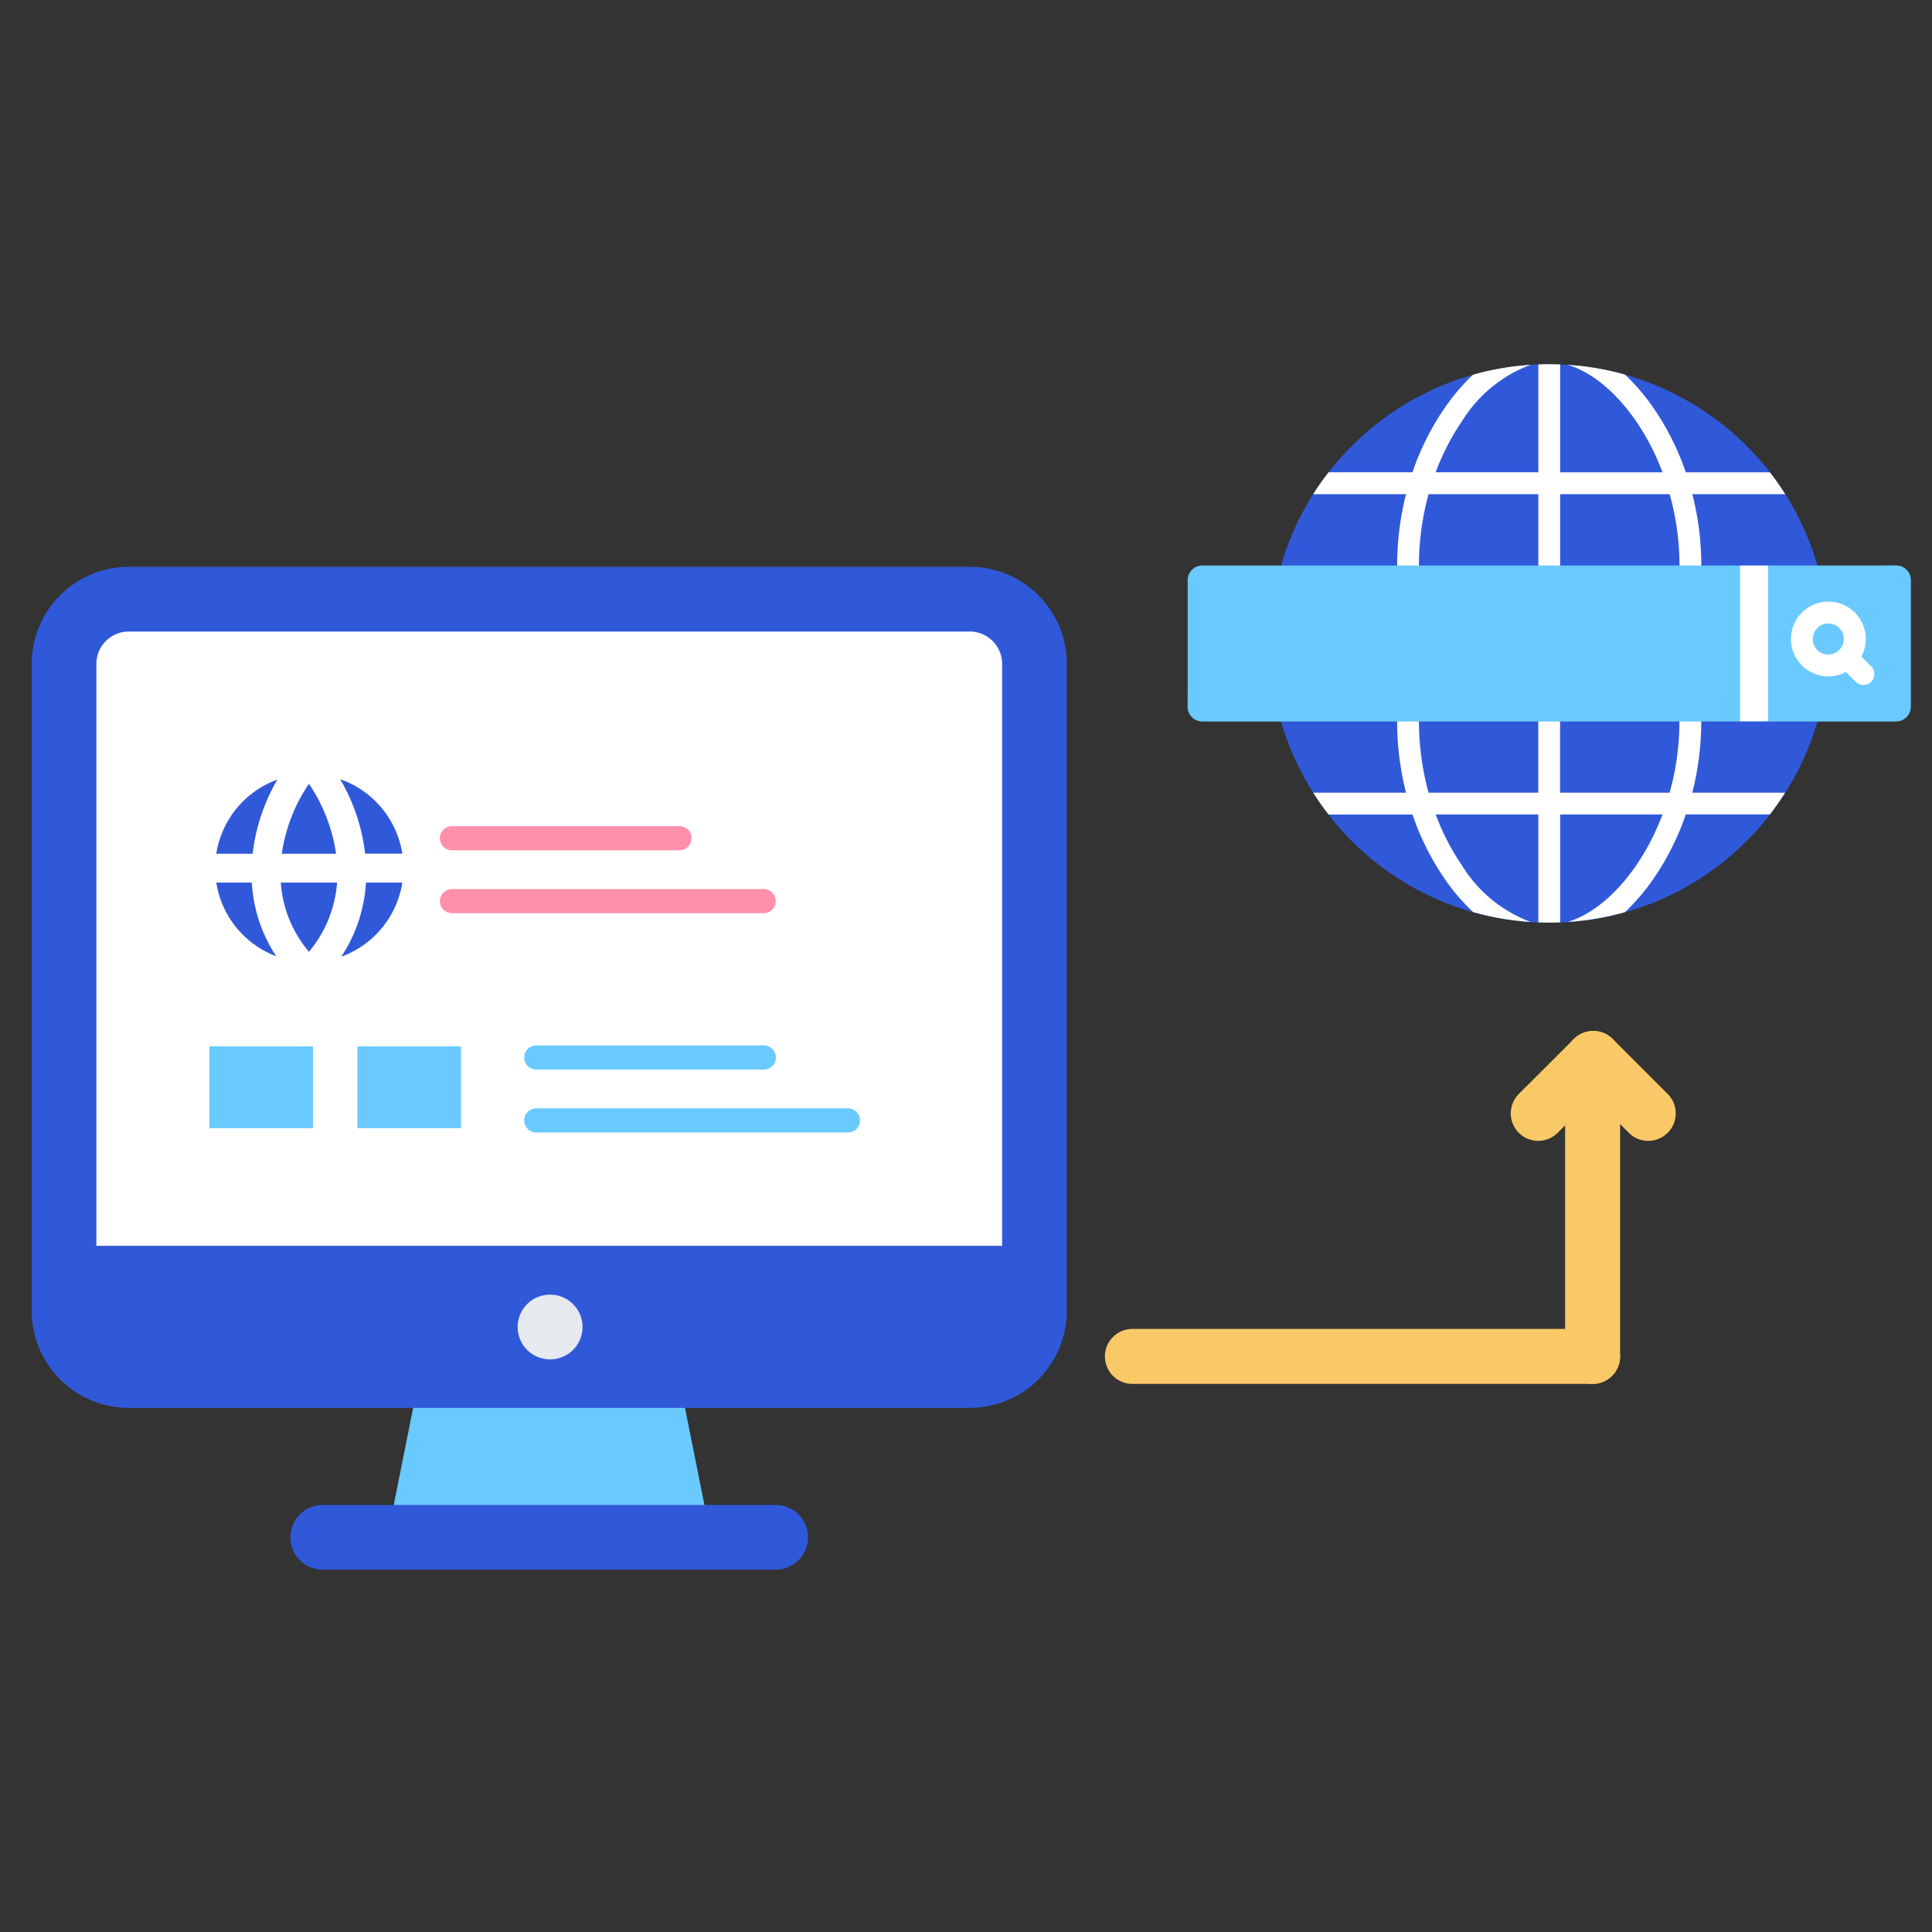 <svg xmlns="http://www.w3.org/2000/svg" width="122" height="122" viewBox="0 0 122 122">
  <rect x="0" y="0" width="122" height="122" fill="#333333" stroke="none"/>
  <g id="AI_integrated_Browser" data-name="AI integrated Browser" transform="translate(-748 -3531)">
    <g id="Group_14604" data-name="Group 14604" transform="translate(-338 -187)">
      <rect id="Rectangle_3786" data-name="Rectangle 3786" width="122" height="122" transform="translate(1086 3718)" fill="none"/>
      <g id="Group_14603" data-name="Group 14603" transform="translate(2 -8.287)">
        <g id="Group_14602" data-name="Group 14602">
          <path id="Path_6803" data-name="Path 6803" d="M74.2,33.5H21.086A4.1,4.1,0,0,0,17,37.584V74.337H78.289V37.584A4.1,4.1,0,0,0,74.2,33.5Z" transform="translate(1071.028 3730.631)" fill="#fff"/>
        </g>
        <path id="Path_6809" data-name="Path 6809" d="M17.1,53.488H78.289v4.086A4.1,4.1,0,0,1,74.2,61.66H21.086A4.1,4.1,0,0,1,17,57.574V53.488Z" transform="translate(1071.028 3751.48)" fill="#3059da"/>
        <path id="Path_6811" data-name="Path 6811" d="M45.387,57.488,47.43,67.7H27l2.043-10.215Z" transform="translate(1081.458 3755.651)" fill="#6acaff"/>
        <path id="Path_6814" data-name="Path 6814" d="M75.245,85.606H22.136a6.136,6.136,0,0,1-6.129-6.129V38.624a6.136,6.136,0,0,1,6.129-6.129H75.245a6.136,6.136,0,0,1,6.129,6.129V79.477A6.136,6.136,0,0,1,75.245,85.606ZM22.136,36.581a2.044,2.044,0,0,0-2.043,2.043V79.477a2.044,2.044,0,0,0,2.043,2.043H75.245a2.044,2.044,0,0,0,2.043-2.043V38.624a2.044,2.044,0,0,0-2.043-2.043Z" transform="translate(1069.993 3729.585)" fill="#3059da"/>
        <path id="Path_6815" data-name="Path 6815" d="M54.648,65.578h-28.6a2.043,2.043,0,1,1,0-4.086h28.6a2.043,2.043,0,0,1,0,4.086Z" transform="translate(1078.333 3759.828)" fill="#3059da"/>
        <path id="Path_6829" data-name="Path 6829" d="M33.082,59.078a2.043,2.043,0,0,1-.022-4.086h.022a2.043,2.043,0,0,1,0,4.086Z" transform="translate(1085.66 3753.048)" fill="#e6e9ed"/>
        <path id="Path_6875" data-name="Path 6875" d="M46.874,461.207H27.187a.761.761,0,0,0,0,1.523H46.874a.761.761,0,0,0,0-1.523Zm0,0" transform="translate(1090.674 3335.069)" fill="#6acaff"/>
        <path id="Path_7472" data-name="Path 7472" d="M46.874,461.207H27.187a.761.761,0,0,0,0,1.523H46.874a.761.761,0,0,0,0-1.523Zm0,0" transform="translate(1085.349 3321.223)" fill="#ff90ac"/>
        <path id="Path_6876" data-name="Path 6876" d="M41.562,422.3H27.187a.761.761,0,0,0,0,1.522H41.562a.761.761,0,0,0,0-1.522Zm0,0" transform="translate(1090.674 3370.005)" fill="#6acaff"/>
        <path id="Path_7471" data-name="Path 7471" d="M41.562,422.3H27.187a.761.761,0,0,0,0,1.522H41.562a.761.761,0,0,0,0-1.522Zm0,0" transform="translate(1085.349 3356.158)" fill="#ff90ac"/>
        <rect id="Rectangle_3722" data-name="Rectangle 3722" width="6.545" height="5.161" transform="translate(1097.219 3792.363)" fill="#6acaff"/>
        <rect id="Rectangle_3723" data-name="Rectangle 3723" width="6.545" height="5.161" transform="translate(1106.568 3792.363)" fill="#6acaff"/>
        <g id="Group_14560" data-name="Group 14560" transform="translate(1153.772 3791.388)">
          <path id="Path_6849" data-name="Path 6849" d="M19.6,3.471H1.735A1.735,1.735,0,0,1,1.735,0H19.6a1.735,1.735,0,0,1,0,3.471Z" transform="translate(29.061 22.288) rotate(-90)" fill="#f8c966"/>
          <path id="Path_6848" data-name="Path 6848" d="M1.735,32.531A1.734,1.734,0,0,1,0,30.8V1.735a1.735,1.735,0,1,1,3.471,0V30.8a1.734,1.734,0,0,1-1.735,1.735Z" transform="translate(0 22.288) rotate(-90)" fill="#f8c966"/>
          <path id="Path_6850" data-name="Path 6850" d="M1.736,6.945A1.735,1.735,0,0,1,.509,3.983L3.979.509A1.735,1.735,0,0,1,6.433,2.963L2.963,6.437a1.723,1.723,0,0,1-1.227.508Z" transform="translate(29.1 6.942) rotate(-90)" fill="#f8c966"/>
          <path id="Path_6851" data-name="Path 6851" d="M5.206,6.945a1.73,1.73,0,0,1-1.227-.508L.509,2.963A1.735,1.735,0,0,1,2.963.509L6.433,3.983A1.735,1.735,0,0,1,5.206,6.945Z" transform="translate(25.628 6.942) rotate(-90)" fill="#f8c966"/>
        </g>
        <g id="web-search-engine" transform="translate(1159 3691.011)">
          <circle id="Ellipse_173" data-name="Ellipse 173" cx="17.631" cy="17.631" r="17.631" transform="translate(5.196 58.276)" fill="#3059da"/>
          <path id="Path_7633" data-name="Path 7633" d="M125.285,100.528a17.631,17.631,0,0,1-24.757,24.757,17.631,17.631,0,1,0,24.757-24.757Z" transform="translate(-91.564 -38.484)" fill="#3059da"/>
          <g id="Group_14600" data-name="Group 14600" transform="translate(7.926 58.276)">
            <path id="Path_7634" data-name="Path 7634" d="M88.885,66.481h5.86a18.4,18.4,0,0,0-.561,4.507.689.689,0,1,0,1.378,0,17,17,0,0,1,.607-4.507H103.1v6.788a.689.689,0,1,0,1.378,0V66.481h6.916a16.753,16.753,0,0,1,.62,4.507.689.689,0,1,0,1.378,0,18.219,18.219,0,0,0-.567-4.507h5.867q-.452-.713-.969-1.378h-5.31a16.676,16.676,0,0,0-1.979-3.973,13.128,13.128,0,0,0-1.862-2.2,17.583,17.583,0,0,0-3.616-.617c2.28.677,4.656,3.259,5.987,6.788h-6.464V58.291c-.229-.009-.458-.015-.689-.015s-.46.006-.689.015V65.1H96.615a15.025,15.025,0,0,1,1.664-3.225,8.626,8.626,0,0,1,4.334-3.562,17.578,17.578,0,0,0-3.636.624A13.014,13.014,0,0,0,97.143,61.1a16.528,16.528,0,0,0-1.991,4h-5.3q-.516.664-.969,1.378Z" transform="translate(-88.885 -58.276)" fill="#fff"/>
            <path id="Path_7635" data-name="Path 7635" d="M118.688,291.564h-5.867a18.22,18.22,0,0,0,.567-4.507.689.689,0,0,0-1.378,0,16.749,16.749,0,0,1-.62,4.507h-6.916v-6.178a.689.689,0,0,0-1.378,0v6.178H96.169a17,17,0,0,1-.607-4.507.689.689,0,0,0-1.378,0,18.4,18.4,0,0,0,.561,4.507h-5.86q.452.713.969,1.378h5.3a16.521,16.521,0,0,0,1.991,4,13.023,13.023,0,0,0,1.835,2.159,17.59,17.59,0,0,0,3.633.624,8.633,8.633,0,0,1-4.331-3.562,15.022,15.022,0,0,1-1.664-3.225H103.1v6.813c.229.009.458.015.689.015s.46-.006.689-.015v-6.813h6.464c-1.331,3.529-3.708,6.111-5.992,6.788a17.589,17.589,0,0,0,3.62-.618,13.124,13.124,0,0,0,1.862-2.2,16.672,16.672,0,0,0,1.979-3.973h5.31q.516-.665.969-1.378Z" transform="translate(-88.885 -264.507)" fill="#fff"/>
          </g>
          <g id="Group_14601" data-name="Group 14601" transform="translate(0 70.989)">
            <path id="Path_7636" data-name="Path 7636" d="M35.818,210.682H.919A.919.919,0,0,1,0,209.763v-8a.919.919,0,0,1,.919-.919h34.9Z" transform="translate(0 -200.846)" fill="#6acaff"/>
            <path id="Path_7637" data-name="Path 7637" d="M.919,294.092h34.9v-1.67H0v.752A.919.919,0,0,0,.919,294.092Z" transform="translate(0 -284.256)" fill="#69caff"/>
            <path id="Path_7638" data-name="Path 7638" d="M410.609,210.681h-8.918v-9.836h8.918a.919.919,0,0,1,.919.919v8A.919.919,0,0,1,410.609,210.681Z" transform="translate(-365.873 -200.845)" fill="#6acaff"/>
            <path id="Path_7639" data-name="Path 7639" d="M409.763,200.845v7.609a.557.557,0,0,1-.557.557H401.69v1.67h8.917a.919.919,0,0,0,.919-.919v-8a.919.919,0,0,0-.919-.919Z" transform="translate(-365.872 -200.845)" fill="#6acaff"/>
            <path id="Path_7659" data-name="Path 7659" d="M34.881,0h1.761V9.829H34.881Z" fill="#fff"/>
          </g>
          <path id="Path_7640" data-name="Path 7640" d="M432.338,230.519l-.632-.632a2.361,2.361,0,1,0-.974.974l.632.632a.689.689,0,0,0,.974-.974Zm-3.7-1.74a.981.981,0,1,1,1.7.665l-.028.026-.026.028a.98.98,0,0,1-1.647-.719Z" transform="translate(-389.166 -153.151)" fill="#fff"/>
        </g>
        <g id="Smart_browser" data-name="Smart browser" transform="translate(-72.29 2453.962)">
          <g id="Group_14176" data-name="Group 14176" transform="translate(1160.758 1310.243)">
            <g id="browser_2_" data-name="browser (2)" transform="translate(0.17 0.118)">
              <g id="Group_14159" data-name="Group 14159" transform="translate(13.092 17.697)">
                <g id="Group_14158" data-name="Group 14158">
                  <path id="Path_6719" data-name="Path 6719" d="M225.029,327.785a7.544,7.544,0,0,0,1.28,3.71,7.659,7.659,0,0,0,.5.66,7.681,7.681,0,0,0,1.775-4.369Z" transform="translate(-225.029 -327.785)" fill="#3059da"/>
                </g>
              </g>
              <g id="Group_14161" data-name="Group 14161" transform="translate(9.02 11.194)">
                <g id="Group_14160" data-name="Group 14160">
                  <path id="Path_6720" data-name="Path 6720" d="M155.042,220.682h2.294A12.083,12.083,0,0,1,158.9,216,5.961,5.961,0,0,0,155.042,220.682Z" transform="translate(-155.042 -216.002)" fill="#3059da"/>
                </g>
              </g>
              <g id="Group_14163" data-name="Group 14163" transform="translate(13.154 11.457)">
                <g id="Group_14162" data-name="Group 14162">
                  <path id="Path_6721" data-name="Path 6721" d="M227.8,220.526a10.585,10.585,0,0,0-1.714,4.417h3.427A10.575,10.575,0,0,0,227.8,220.526Z" transform="translate(-226.084 -220.526)" fill="#3059da"/>
                </g>
              </g>
              <g id="Group_14165" data-name="Group 14165" transform="translate(9.02 17.697)">
                <g id="Group_14164" data-name="Group 14164">
                  <path id="Path_6722" data-name="Path 6722" d="M157.286,327.785h-2.244a5.962,5.962,0,0,0,3.786,4.653A9.41,9.41,0,0,1,157.286,327.785Z" transform="translate(-155.042 -327.785)" fill="#3059da"/>
                </g>
              </g>
              <g id="Group_14167" data-name="Group 14167" transform="translate(16.91 17.697)">
                <g id="Group_14166" data-name="Group 14166">
                  <path id="Path_6723" data-name="Path 6723" d="M292.219,327.785a9.407,9.407,0,0,1-1.56,4.68,5.963,5.963,0,0,0,3.858-4.68Z" transform="translate(-290.659 -327.785)" fill="#3059da"/>
                </g>
              </g>
              <g id="Group_14169" data-name="Group 14169" transform="translate(16.844 11.169)">
                <g id="Group_14168" data-name="Group 14168">
                  <path id="Path_6724" data-name="Path 6724" d="M289.51,215.583a12.085,12.085,0,0,1,1.576,4.7h2.348A5.963,5.963,0,0,0,289.51,215.583Z" transform="translate(-289.51 -215.583)" fill="#3059da"/>
                </g>
              </g>
            </g>
          </g>
        </g>
      </g>
    </g>
  </g>
</svg>
